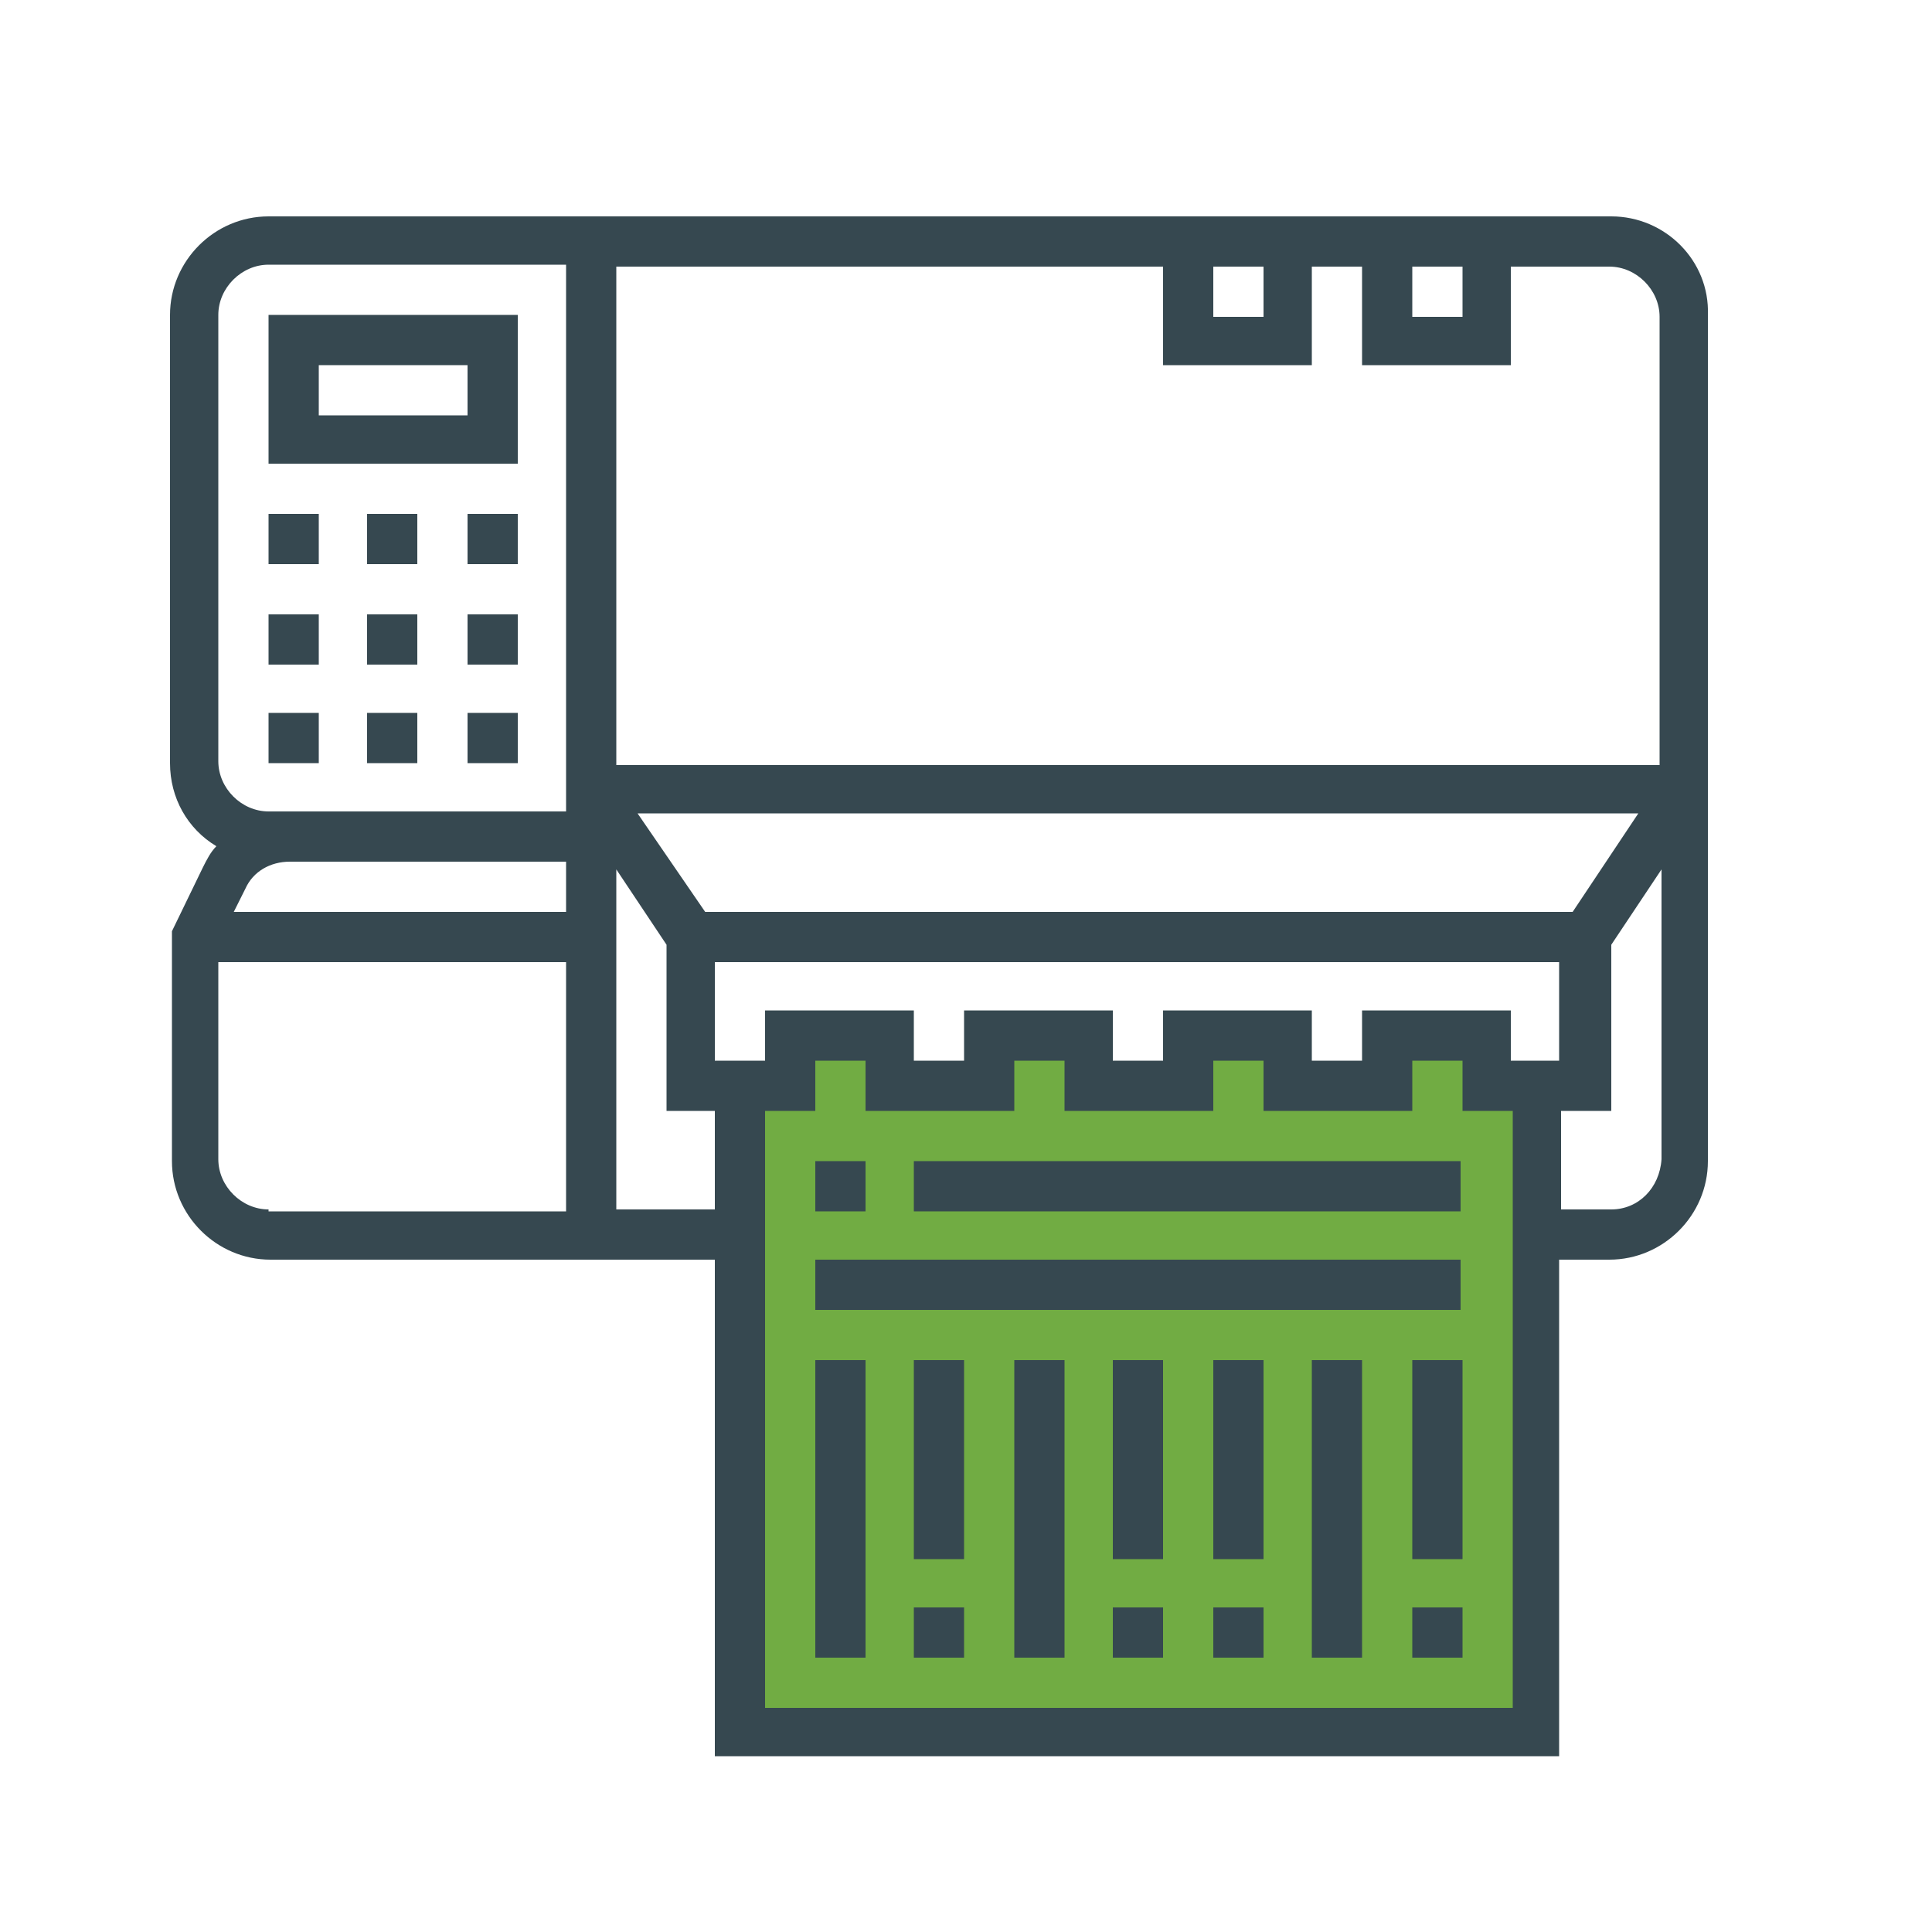 <?xml version="1.0" encoding="utf-8"?>
<!-- Generator: Adobe Illustrator 24.3.0, SVG Export Plug-In . SVG Version: 6.00 Build 0)  -->
<svg version="1.1" id="Capa_1" xmlns="http://www.w3.org/2000/svg" xmlns:xlink="http://www.w3.org/1999/xlink" x="0px" y="0px"
	 viewBox="0 0 100 100" style="enable-background:new 0 0 100 100;" xml:space="preserve">
<style type="text/css">
	.st0{fill:#71AC43;}
	.st1{fill:#364850;}
</style>
<g>
	<g>
		<g>
			<path class="st0" d="M79.5,63.9v25.7H38.3V63.9v-7.7h2.6v-2.6h5.1v2.6h5.1v-2.6h5.1v2.6h5.1v-2.6h5.1v2.6h5.1v-2.6h5.1v2.6h2.6
				V63.9z"/>
		</g>
	</g>
	<g>
		<path class="st1" d="M26.8,16.3H13.9v7.7h12.9V16.3z M24.2,21.5h-7.7v-2.6h7.7V21.5z"/>
		<path class="st1" d="M13.9,26.6h2.6v2.6h-2.6V26.6z"/>
		<path class="st1" d="M24.2,26.6h2.6v2.6h-2.6V26.6z"/>
		<path class="st1" d="M19,26.6h2.6v2.6H19V26.6z"/>
		<path class="st1" d="M19,31.8h2.6v2.6H19V31.8z"/>
		<path class="st1" d="M24.2,31.8h2.6v2.6h-2.6V31.8z"/>
		<path class="st1" d="M13.9,31.8h2.6v2.6h-2.6V31.8z"/>
		<path class="st1" d="M13.9,36.9h2.6v2.6h-2.6V36.9z"/>
		<path class="st1" d="M19,36.9h2.6v2.6H19V36.9z"/>
		<path class="st1" d="M24.2,36.9h2.6v2.6h-2.6V36.9z"/>
		<path class="st1" d="M83.4,11.2H13.9c-2.8,0-5.1,2.3-5.1,5.1v23.2c0,1.8,0.9,3.4,2.4,4.3c-0.3,0.3-0.5,0.7-0.7,1.1l-1.6,3.3v11.9
			c0,2.8,2.3,5.1,5.1,5.1H37v25.7h43.7V65.2h2.6c2.8,0,5.1-2.3,5.1-5.1V16.3C88.5,13.5,86.2,11.2,83.4,11.2z M78.2,54.9v-2.6h-7.7
			v2.6h-2.6v-2.6h-7.7v2.6h-2.6v-2.6h-7.7v2.6h-2.6v-2.6h-7.7v2.6H37v-5.1h43.7v5.1H78.2z M81.4,47.2H36.5L33,42.1h51.8L81.4,47.2z
			 M29.3,47.2H12.1l0.6-1.2c0.4-0.9,1.3-1.4,2.3-1.4h14.3V47.2z M73.1,13.8h2.6v2.6h-2.6V13.8z M62.8,13.8h2.6v2.6h-2.6V13.8z
			 M60.2,13.8v5.1h7.7v-5.1h2.6v5.1h7.7v-5.1h5.1c1.4,0,2.6,1.2,2.6,2.6v23.2h-54V13.8H60.2z M11.3,16.3c0-1.4,1.2-2.6,2.6-2.6h15.4
			v28.3H15h-1.1c-1.4,0-2.6-1.2-2.6-2.6V16.3z M13.9,62.6c-1.4,0-2.6-1.2-2.6-2.6V49.8h18v12.9H13.9z M31.9,62.6V45l2.6,3.9v8.6H37
			v5.1H31.9z M39.6,88.4V57.5h2.6v-2.6h2.6v2.6h7.7v-2.6h2.6v2.6h7.7v-2.6h2.6v2.6h7.7v-2.6h2.6v2.6h2.6v30.9H39.6z M83.4,62.6h-2.6
			v-5.1h2.6v-8.6l2.6-3.9v15C85.9,61.5,84.8,62.6,83.4,62.6z"/>
		<path class="st1" d="M42.2,60.1h2.6v2.6h-2.6V60.1z"/>
		<path class="st1" d="M47.3,60.1h28.3v2.6H47.3V60.1z"/>
		<path class="st1" d="M42.2,65.2h33.4v2.6H42.2V65.2z"/>
		<path class="st1" d="M42.2,70.4h2.6v15.4h-2.6V70.4z"/>
		<path class="st1" d="M47.3,83.2h2.6v2.6h-2.6V83.2z"/>
		<path class="st1" d="M47.3,70.4h2.6v10.3h-2.6V70.4z"/>
		<path class="st1" d="M57.6,83.2h2.6v2.6h-2.6V83.2z"/>
		<path class="st1" d="M57.6,70.4h2.6v10.3h-2.6V70.4z"/>
		<path class="st1" d="M62.8,83.2h2.6v2.6h-2.6V83.2z"/>
		<path class="st1" d="M62.8,70.4h2.6v10.3h-2.6V70.4z"/>
		<path class="st1" d="M73.1,83.2h2.6v2.6h-2.6V83.2z"/>
		<path class="st1" d="M73.1,70.4h2.6v10.3h-2.6V70.4z"/>
		<path class="st1" d="M52.5,70.4h2.6v15.4h-2.6V70.4z"/>
		<path class="st1" d="M67.9,70.4h2.6v15.4h-2.6V70.4z"/>
	</g>
</g>
</svg>
